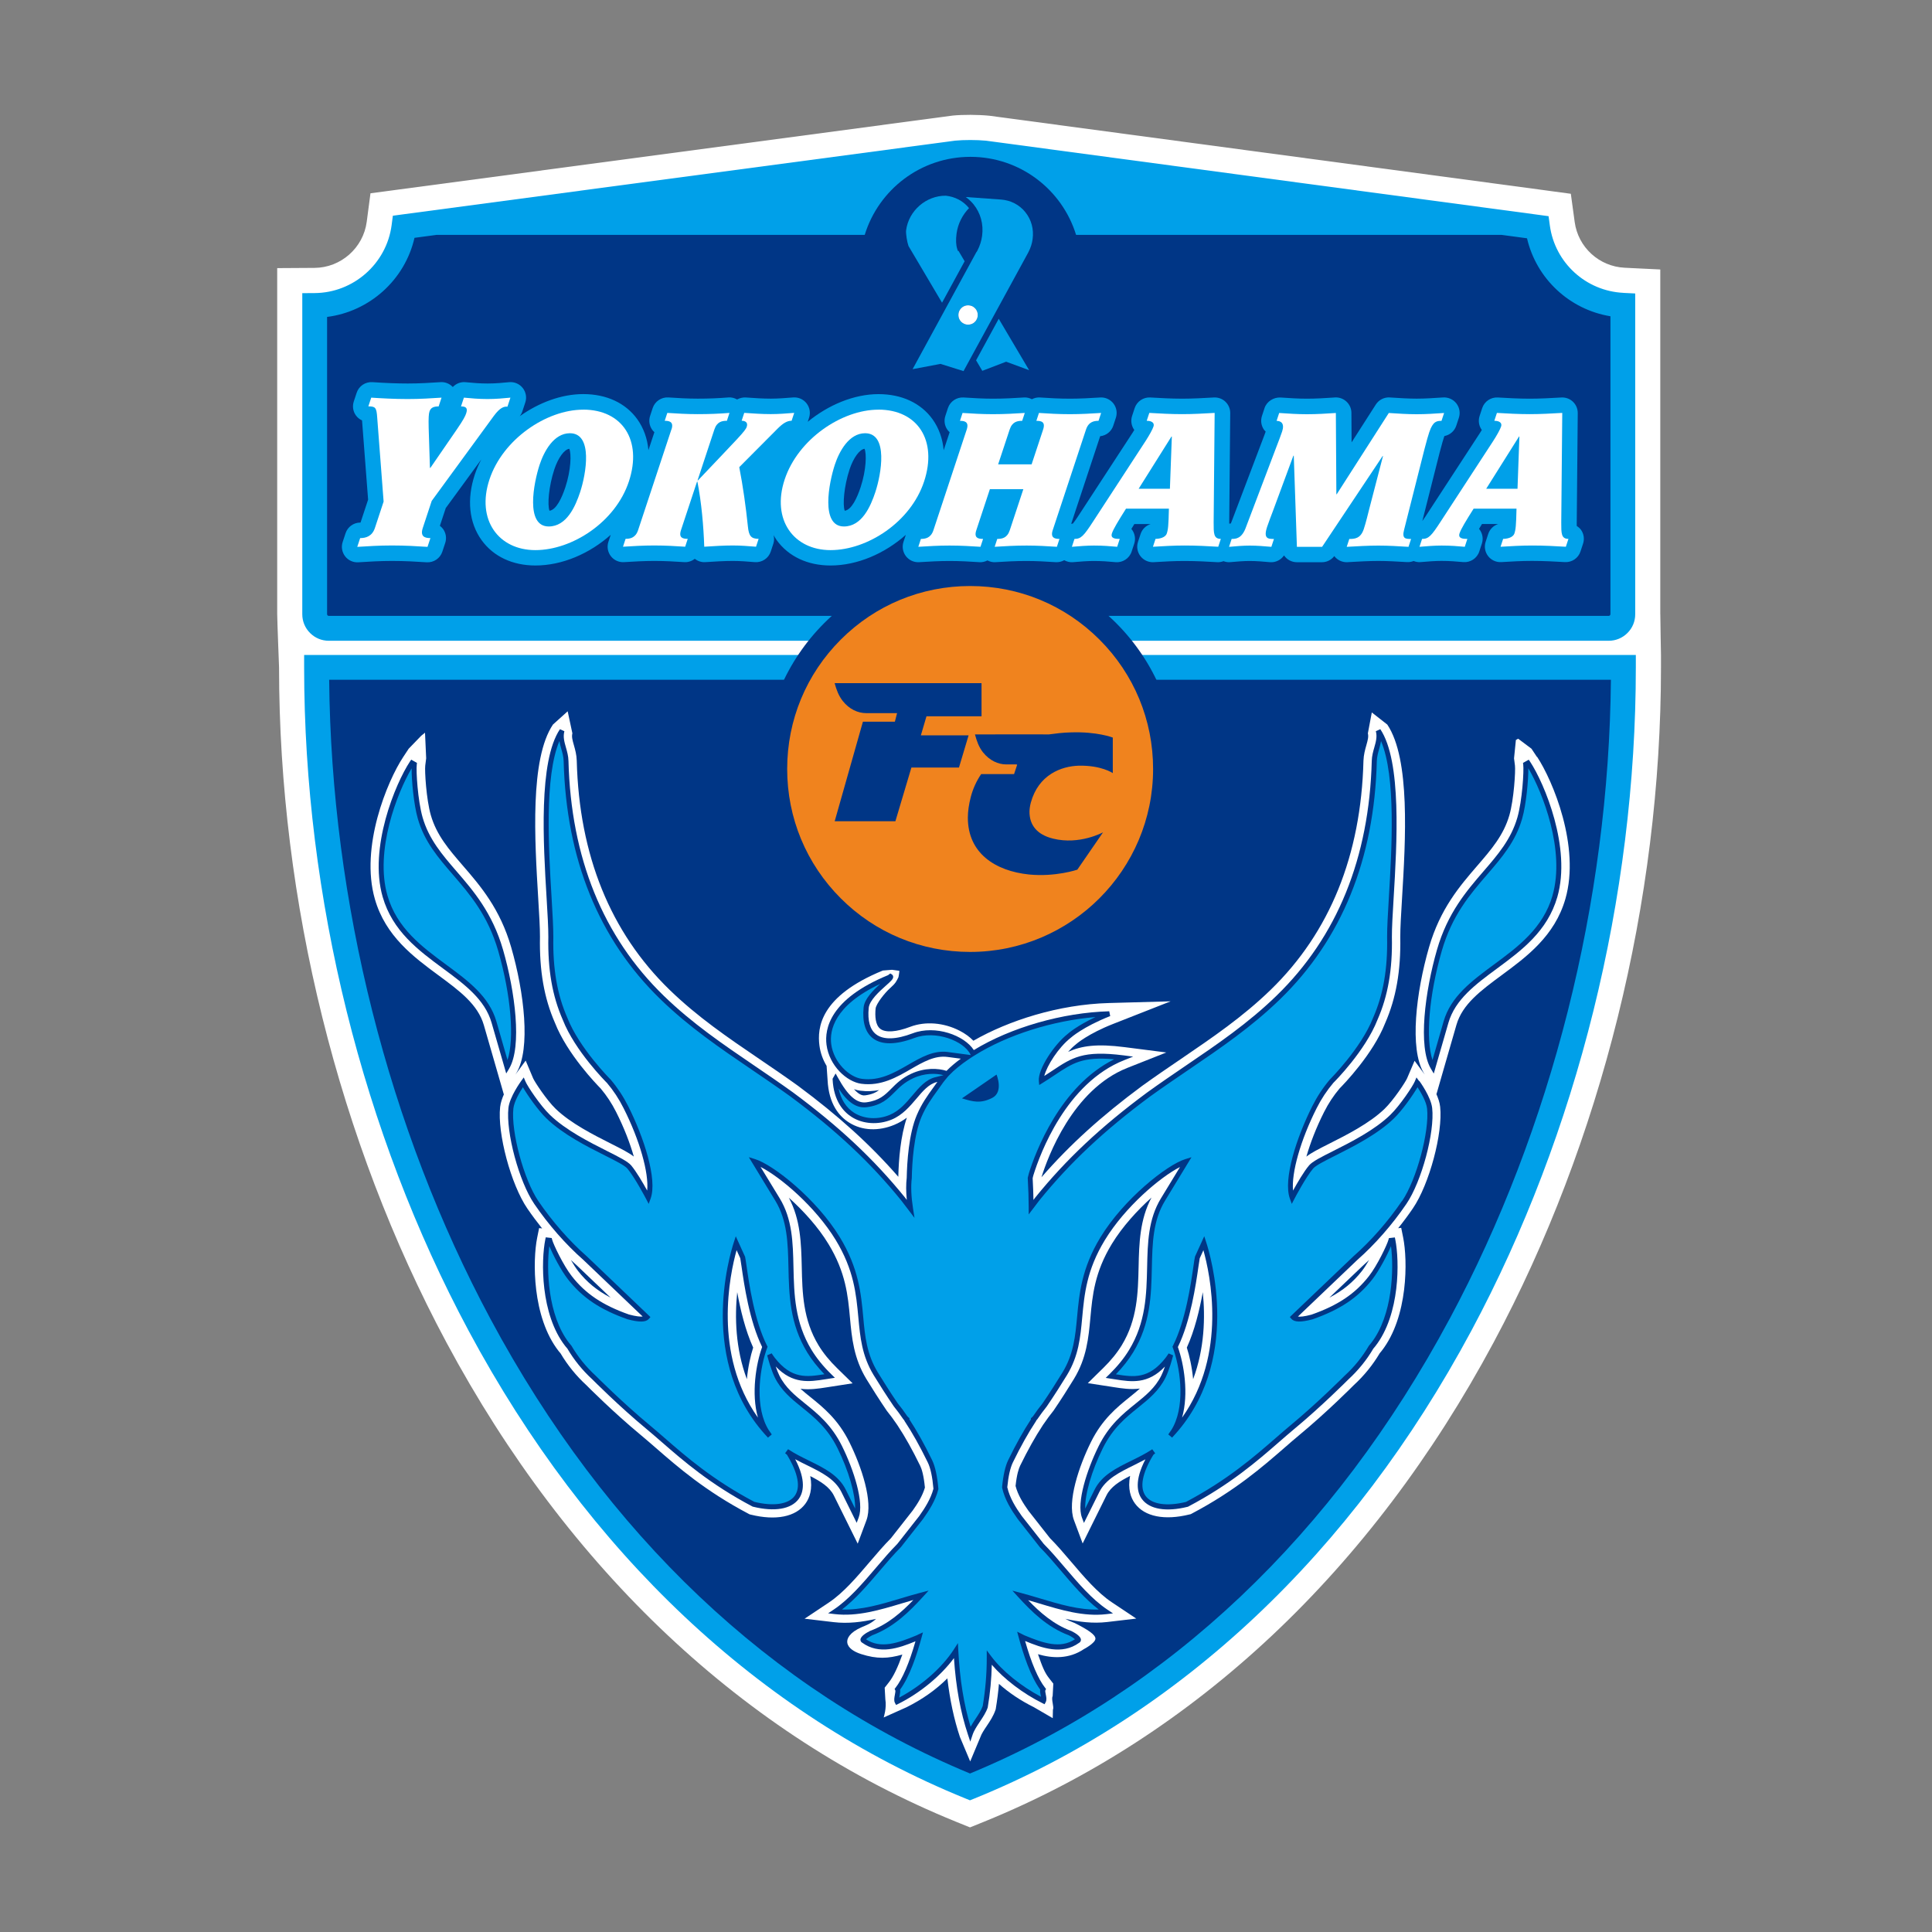 <?xml version="1.0" encoding="UTF-8"?>
<svg id="_レイヤー_1" data-name="レイヤー_1" xmlns="http://www.w3.org/2000/svg" version="1.1" viewBox="0 0 500 500">
  <rect x="0" y="0" width="500" height="500" fill="#808080" stroke="none"/>
  <!-- Generator: Adobe Illustrator 29.7.1, SVG Export Plug-In . SVG Version: 2.1.1 Build 8)  -->
  <defs>
    <style>
      .st0 {
        fill: #fff;
      }

      .st1 {
        fill: #003686;
      }

      .st2 {
        fill: #00a0e9;
      }

      .st3 {
        fill: #f0831e;
      }
    </style>
  </defs>
  <path class="st0" d="M429.68,158.96v-89.22l-6.18-.3s-3.05-.15-3.05-.15c-6.59-.32-12.03-5.29-12.92-11.82,0,0-.33-2.42-.33-2.42l-.67-4.9-4.9-.66-2.42-.33s-143.18-19.21-143.18-19.21c-2.94-.29-6.82-.3-9.47-.04q-.19.02-143.31,19.13s-2.44.33-2.44.33l-4.93.66-.65,4.93-.32,2.44c-.89,6.76-6.7,11.89-13.52,11.93,0,0-3.19.02-3.19.02l-6.46.04v89.57c0,1.4.48,13.75.48,13.75,0,60.56,15.39,122.62,43.34,174.76,31.56,58.88,77.15,101.75,131.82,123.98,0,0,1.21.49,1.21.49l2.45.99,2.45-.99,1.21-.49c54.67-22.23,100.25-65.1,131.82-123.98,27.95-52.13,43.34-114.2,43.34-174.76v-3.21s-.17-9.14-.17-10.54Z"/>
  <g>
    <g>
      <g>
        <path class="st2" d="M420.15,169.5H78.71v3.21c0,59.51,15.12,120.48,42.57,171.69,30.84,57.53,75.29,99.38,128.54,121.03l1.21.49,1.21-.49c53.25-21.65,97.7-63.5,128.54-121.03,27.45-51.21,42.57-112.18,42.57-171.69v-3.21h-3.21Z"/>
        <path class="st1" d="M375.13,341.37c-29.89,55.75-72.78,96.39-124.09,117.61-51.31-21.22-94.21-61.86-124.09-117.61-26.47-49.37-41.23-108-41.76-165.45h331.71c-.53,57.45-15.29,116.08-41.76,165.45Z"/>
      </g>
      <g>
        <path class="st0" d="M397.77,195.91l-1.43-2.15-3.44-2.58-.59.33-.48,4.75.24,1.88c.17,1.33-.27,8.75-1.44,12.82-1.5,5.2-4.66,8.86-8.32,13.1-4.5,5.22-9.61,11.13-12.49,21.13-3.36,11.65-5.08,26.21-1.37,32.46l.27.45c-.73-.99-2.63-3.58-2.63-3.57l-1.93,4.52c-.4.95-3.53,5.69-5.84,7.92-3.89,3.76-9.87,6.77-14.23,8.97-2.93,1.47-4.8,2.44-6,3.39.99-3.45,2.51-7.45,4.59-11.56,1.12-2.22,2.43-4.21,3.99-6.06,1-1.01,8.66-8.89,11.8-16.91,2.84-6.47,4.08-13.57,3.92-22.31-.01-2.31.2-5.84.45-9.93.92-15.24,2.17-36.11-3.81-45.04l-4.01-3.14-1.02,5.42c.22.83,0,1.66-.39,3.06-.33,1.16-.7,2.48-.75,4.03-.63,24.48-8.71,44.42-24.01,59.27-7.22,7.01-15.01,12.3-23.24,17.91-3.26,2.21-6.63,4.51-10.02,6.95-10.52,7.79-18.72,15.22-26.06,23.65,0,0,0,0,0,0,1.63-5.22,8.05-22.69,22.2-28.29l10.11-4-10.78-1.38c-7.18-.92-11.12-.37-14.64,1.22.64-.72,1.32-1.39,2.02-1.94,0,0,.07-.05.08-.07l.07-.06s2.94-2.59,9.51-5.17l14.86-5.84-15.96.44c-13.05.36-26,4.54-35.09,9.76-.95-.98-2.14-1.86-3.54-2.58-4.12-2.13-8.91-2.51-12.82-1.02-3.57,1.36-6.38,1.55-7.72.53-1.33-1.01-1.4-3.4-1.23-5.23.12-1.27,2.45-4.15,3.67-5.23,1.62-1.45,1.68-1.81,2.25-2.92,0,0,.29-1.55.22-1.65l-1.89-.26-2.37.19c-16.29,6.65-17.01,14.85-16.41,19.44.25,1.91.91,3.68,1.85,5.24l.25,3.6c.3,6.4,3.1,9.5,5.56,11.06,3.41,2.16,7.71,2.26,11.72.59,1.23-.51,2.29-1.14,3.24-1.85-1.62,4.74-2.11,10.78-2.21,15.3-7.29-8.36-15.47-15.77-25.98-23.56-3.37-2.43-6.74-4.72-9.99-6.93-8.24-5.6-16.02-10.9-23.24-17.91-15.3-14.85-23.38-34.8-24.01-59.27-.04-1.55-.41-2.87-.74-4.03-.4-1.39-.61-2.22-.39-3.06l-1.22-5.71-3.81,3.43c-5.99,8.93-4.73,29.8-3.81,45.03.25,4.09.46,7.63.45,9.9-.17,8.78,1.08,15.88,3.87,22.25,3.18,8.12,10.84,16,11.84,17.01,1.56,1.85,2.87,3.84,3.99,6.06,2.08,4.11,3.61,8.12,4.59,11.56-1.2-.95-3.07-1.91-6-3.39-4.36-2.2-10.34-5.21-14.23-8.97-2.31-2.23-5.44-6.97-5.84-7.92l-1.92-4.56-2.64,3.61.27-.45c3.71-6.25,1.99-20.81-1.37-32.46-2.88-10-7.98-15.91-12.49-21.13-3.66-4.24-6.82-7.9-8.32-13.1-1.17-4.07-1.61-11.49-1.44-12.82l.24-1.88-.3-6.63-.97.78-3.25,3.36-1.42,2.15c-4.08,6.16-11.23,23.27-7.33,36.79,2.77,9.61,10.03,14.97,16.44,19.7,5.48,4.04,10.21,7.54,11.76,12.91l3.37,11.68,1.79,6.22.08-.13c-.5,1.12-.9,2.3-1.03,3.42-.75,6.8,2.8,20.05,7.04,26.26,1.2,1.75,2.49,3.48,3.83,5.16l-.78-.1-.51,2.54c-1.16,5.75-1.33,20.48,5.57,29.31.15.2.32.39.5.6,1.81,3.05,4.08,5.84,6.67,8.21.28.29,7,7.05,14.15,12.96,1.21,1,2.48,2.11,3.83,3.28,5.71,4.97,12.82,11.16,23.96,17.03l.3.16.33.08c6.47,1.6,11.61.57,14.11-2.83,1.09-1.48,1.92-3.77,1.26-7.15,2.74,1.4,5.01,2.82,6.12,5.05l3.29,6.64,2.87,5.8,2.26-6.06c1.77-4.77-1.27-13.86-4.41-20.2-2.93-5.9-6.73-8.97-10.09-11.68-.91-.73-1.77-1.43-2.57-2.15,2.39.32,4.67-.04,6.72-.36l1.21-.19s5.54-.85,5.56-.86l-4.01-3.92c-1.97-1.92-3.58-3.9-4.79-5.89-4.05-6.66-4.21-13.61-4.36-20.33-.14-6.03-.31-12.24-3.34-17.89,3.68,3.3,7.53,7.49,10.26,11.99,4.47,7.34,5.03,13.34,5.56,19.14.47,5.12.96,10.41,4.26,15.82,1.32,2.17,3.47,5.55,5.28,8.2l.07.09.07.09c.76.94,1.54,1.99,2.32,3.14l.1.15.03.03.25.38c1.88,2.83,3.83,6.32,5.79,10.35.4.81.92,2.46,1.22,5.64-.64,2.18-1.92,4.2-3.16,5.93l-2.87,3.66-2.76,3.51c-1.83,1.85-3.61,3.92-5.48,6.12-3.35,3.94-6.82,8-10.54,10.49l-6.33,4.22,7.55.89c3.72.44,7.37-.03,10.94-.85-1.23,1.22-2.93,1.82-3.64,2.12-3.26,1.4-3.95,3.03-3.8,4.04.2,1.37,1.68,2.34,3.57,2.95,4.15,1.33,7,1.18,10.68.13-1.14,3.24-2.33,5.73-3.48,7.18l-1.09,1.39.17,3.02c.38,2.26-.43,4.69-.43,4.69l5.92-2.65c4.1-2.04,7.63-4.54,10.56-7.47.65,5.57,1.72,10.59,3.25,15.17l2.66,6.33,2.65-6.33c.27-.81.95-1.84,1.62-2.83.87-1.3,1.76-2.64,2.27-4.17l.07-.21.03-.22c.35-2.11.62-4.22.8-6.31,2.6,2.31,5.61,4.33,9.02,6.02l4.9,2.85.05-2.21c.36-.68-.5-2.63-.07-3.51l.17-3.22-1.09-1.39c-1.15-1.46-1.74-2.94-2.88-6.22,3.74,1.1,8.04,1.28,11.9-1.33,0,0,2.97-1.55,2.97-2.71,0-1.02-2.02-2.35-5.31-4l-.14-.07-.15-.05c-.77-.29-1.51-.63-2.22-1,3.55.8,7.16,1.26,10.84.83l7.55-.89-6.33-4.22c-3.73-2.48-7.19-6.55-10.54-10.49-1.87-2.2-3.64-4.27-5.48-6.12l-2.76-3.51s-2.87-3.66-2.78-3.54c-1.4-1.96-2.75-4.1-3.35-6.44.31-2.94.81-4.49,1.19-5.26,1.97-4.03,3.92-7.52,5.79-10.35,0,0,.1-.15.21-.33l.07-.08.1-.15c.78-1.15,1.56-2.2,2.32-3.14l.07-.09.07-.09c1.81-2.65,3.96-6.03,5.28-8.2,3.3-5.41,3.79-10.71,4.26-15.82.53-5.8,1.09-11.8,5.56-19.14,2.74-4.49,6.59-8.69,10.26-11.99-3.03,5.65-3.21,11.86-3.34,17.89-.15,6.72-.31,13.67-4.36,20.33-1.21,1.98-2.82,3.96-4.79,5.89,0,0-4.01,3.92-3.99,3.92l5.54.85,1.21.19c2.06.32,4.34.68,6.72.36-.8.72-1.66,1.42-2.57,2.15-3.36,2.71-7.16,5.78-10.09,11.68-3.14,6.34-6.18,15.43-4.41,20.2l2.26,6.06,2.87-5.8,3.29-6.64c1.11-2.24,3.38-3.65,6.12-5.05-.66,3.38.17,5.67,1.26,7.15,2.5,3.4,7.64,4.43,14.11,2.83l.33-.08.3-.16c11.14-5.87,18.25-12.06,23.96-17.03,1.35-1.17,2.62-2.29,3.83-3.28,7.15-5.92,13.87-12.68,14.05-12.87,2.69-2.46,4.95-5.25,6.76-8.3.16-.18.33-.38.5-.61,6.9-8.84,6.73-23.56,5.57-29.31l-.51-2.54-.79.1c1.35-1.68,2.64-3.41,3.83-5.16,4.23-6.21,7.78-19.47,7.04-26.26-.12-1.12-.53-2.3-1.03-3.42l.08.13,1.79-6.22,3.37-11.68c1.55-5.37,6.28-8.86,11.76-12.91,6.41-4.73,13.67-10.09,16.44-19.7,3.9-13.53-3.26-30.63-7.33-36.79ZM311.28,334.41c.65,6.4.48,14.56-2.5,22.52-.3-3.19-.96-6.08-1.63-8.17,2.03-4.45,3.31-9.84,4.13-14.34ZM352.67,327.6c.55-.48,1.1-.99,1.65-1.51-.61,1.06-1.25,2.06-1.85,2.83-2.25,2.88-4.92,5.08-8.43,6.91l8.63-8.23ZM223.93,283.47c-.4.05-1.34.17-2.92-1.59.55.19,1.09.32,1.63.39,1.75.23,3.35.12,4.88-.16-.91.67-1.94,1.14-3.58,1.36ZM158.03,335.83c-3.51-1.83-6.18-4.02-8.43-6.91-.6-.77-1.24-1.77-1.85-2.83.55.52,1.1,1.02,1.65,1.51l8.63,8.23ZM190.79,334.41c.82,4.5,2.1,9.89,4.13,14.34-.67,2.09-1.33,4.99-1.63,8.18-2.98-7.96-3.15-16.12-2.5-22.52Z"/>
        <g>
          <path class="st1" d="M367.25,279.76l-.67-.92-.44,1.05c-.5,1.19-3.8,6.19-6.33,8.64-4.12,3.99-10.27,7.08-14.76,9.34-3.13,1.57-5.39,2.71-6.24,3.71-1.37,1.6-3.14,4.67-4.17,6.54-.45-4.57,1.92-13.04,6.11-21.33,1.21-2.4,2.63-4.54,4.32-6.55.3-.29,8.26-8.25,11.43-16.34,2.7-6.15,3.89-12.96,3.72-21.42-.01-2.37.2-5.94.45-10.07.85-14.09,2.13-35.38-3.45-43.7l-1.15.52c.38,1.44.02,2.72-.4,4.2-.31,1.09-.63,2.21-.66,3.5-.65,25.06-8.94,45.51-24.66,60.77-7.36,7.14-15.22,12.49-23.54,18.14-3.24,2.21-6.6,4.49-9.94,6.9-11.98,8.87-20.9,17.24-28.92,27.15,0,0-.25.32-.49.65-.03-1.63-.1-3.46-.21-5.61.07-.35.14-.64.23-.91,1.7-5.45,8.43-23.7,23.46-29.65l2.32-.92-2.47-.32c-10.49-1.34-13.34.56-18.5,4-.62.41-1.31.86-2.03,1.33.68-2.68,3.67-7.38,6.86-9.89.07-.06,3.17-2.84,10.2-5.61l-.25-1.24c-12.07.33-25.43,4.17-35.05,10.04-2.44-3.82-9.96-6.57-15.81-4.34-4.29,1.63-7.56,1.73-9.46.28-1.6-1.21-2.25-3.52-1.93-6.84.19-1.98,2.77-4.28,4.47-5.8,1.32-1.17,1.92-1.71,1.86-2.31-.02-.25-.16-.47-.38-.6l-.37-.22-.34.26-.23.18c-15.08,6.19-16.46,13.93-15.93,18.01.7,5.43,5.23,9.6,9.02,10.1,5.08.67,9.18-1.7,12.79-3.79,3.19-1.84,6.21-3.59,9.51-3.15,0,0,1.94.25,3.44.45-1.43,1.04-2.66,2.09-3.7,3.15-2.15-.69-5.66-.88-9.16.76-2.44,1.14-3.87,2.57-5.13,3.84-1.65,1.66-3.08,3.09-6.46,3.54-2.48.33-4.76-1.66-7.4-6.46l-.55-1-.57.98-.12.21-.09.16v.19c.28,5.62,2.84,8.39,4.94,9.72,2.92,1.85,6.89,2.1,10.36.66,2.79-1.16,4.7-3.42,6.39-5.41,1.64-1.94,3.18-3.77,5.25-4.29,0,0,.08-.02.18-.05-.41.57-.95,1.32-.95,1.32-1.67,2.31-3.12,4.31-4.37,7.24-2.1,4.9-2.54,12.28-2.62,16.26-.2,1.68-.19,3.6.02,5.72l-.48-.62c-8.04-9.92-16.96-18.29-28.93-27.16-3.35-2.41-6.71-4.7-9.95-6.9-8.32-5.66-16.18-11-23.54-18.14-15.72-15.26-24.02-35.7-24.66-60.77-.03-1.28-.35-2.41-.66-3.5-.42-1.48-.78-2.75-.4-4.2l-1.15-.52c-5.58,8.32-4.3,29.61-3.45,43.7.25,4.13.46,7.7.45,10.07-.16,8.44,1.02,15.26,3.73,21.43,3.16,8.06,11.12,16.02,11.46,16.36,1.66,1.96,3.07,4.1,4.28,6.51,4.19,8.29,6.57,16.76,6.11,21.33-1.03-1.87-2.81-4.94-4.17-6.54-.86-1-3.12-2.14-6.24-3.71-4.49-2.26-10.63-5.35-14.76-9.34-2.53-2.45-5.83-7.44-6.33-8.64l-.44-1.05-.67.92c-.12.17-2.98,4.1-3.3,6.98-.69,6.28,2.74,19.04,6.67,24.81,3.65,5.36,8.17,10.52,12.72,14.51-.02-.02,12.3,11.74,15.35,14.65-.57.07-1.62,0-3.56-.52-6.8-2.4-11.24-5.37-14.8-9.94-2.17-2.78-4.74-8.18-5.07-9.43l-.11-.42-.43-.05-.52-.06-.59-.07-.12.58c-1.1,5.43-1.28,19.31,5.16,27.56.17.22.35.42.52.62l.03.03c1.72,2.94,3.9,5.63,6.48,7.99.05.05,6.9,6.95,13.97,12.8,1.23,1.02,2.52,2.14,3.88,3.32,5.63,4.9,12.63,11,23.55,16.75l.07.04.08.02c5.58,1.38,9.9.65,11.85-2.01,1.22-1.67,1.95-4.77-.91-10.27,1,.54,2.01,1.05,3.01,1.53,3.74,1.84,7.27,3.58,8.95,6.96l3.29,6.64.66,1.33.52-1.39c1.43-3.84-1.24-12.27-4.32-18.48-2.71-5.48-6.33-8.39-9.51-10.96-2.64-2.13-5.14-4.14-6.71-7.31-.3-.61-.62-1.41-.94-2.33,4.41,4.63,8.68,3.97,12.82,3.32l1.23-.19,1.27-.2s-.92-.9-.92-.9c-2.1-2.05-3.82-4.17-5.12-6.31-4.35-7.15-4.52-14.4-4.68-21.4-.14-6.4-.28-12.44-3.58-17.86l-4.94-8.1c5.15,2.62,14.21,10.31,19.44,18.89,4.73,7.77,5.31,14.02,5.87,20.07.47,5.1.92,9.91,3.95,14.9,1.31,2.15,3.43,5.49,5.22,8.1.83,1.03,1.65,2.13,2.46,3.33l.02.03.03.03c.08.1.15.17.22.24v.08s.12.19.12.19c1.93,2.91,3.93,6.48,5.94,10.6.72,1.47,1.21,3.77,1.47,6.83-.7,2.65-2.25,5.06-3.68,7.07.02-.03-2.84,3.61-2.84,3.61l-2.83,3.6c-1.81,1.82-3.59,3.9-5.47,6.11-3.45,4.05-7.01,8.23-10.99,10.88l-1.45.97,1.73.2c5.84.69,11.71-1.08,17.38-2.78.97-.29,1.96-.58,2.95-.87-3,3.13-6.56,6.29-11.15,7.98h-.03s-.03.03-.03.03c-.93.46-2.48,1.37-2.48,2.28,0,.35.2.65.54.82l-.09-.06c4.42,3.21,9.53,1.4,13.79-.36-1.6,5.6-3.37,9.75-5.15,12.01l-.25.32.18.36c.08.16-.04.79-.11,1.16-.14.74-.29,1.5.02,2.08l.29.55.56-.28c5.64-2.8,11-7.24,14.42-11.85.51,7.51,1.69,14.01,3.62,19.79l.61,1.83.61-1.83c.36-1.08,1.13-2.23,1.87-3.34.79-1.18,1.6-2.4,2.02-3.65l.02-.05v-.05c.63-3.7.96-7.39,1.04-10.98,3.21,3.73,8.07,7.44,13.1,9.94l.56.28.29-.55c.31-.59.16-1.3.02-1.99-.07-.34-.19-.9-.11-1.05l.18-.36-.25-.32c-1.79-2.27-3.57-6.45-5.17-12.1,4.3,1.78,9.51,3.72,14.01.45l-.09.06c.34-.17.53-.47.53-.82,0-.9-1.55-1.81-2.48-2.27l-.03-.02h-.03c-4.58-1.7-8.13-4.85-11.13-7.97.96.28,1.92.56,2.86.85,5.67,1.71,11.54,3.47,17.38,2.78l1.73-.2-1.45-.97c-3.98-2.65-7.54-6.84-10.99-10.88-1.88-2.21-3.65-4.29-5.47-6.11l-2.83-3.6-2.86-3.63c-1.57-2.2-3.12-4.65-3.76-7.46.27-2.84.76-5,1.44-6.41,2.01-4.12,4-7.68,5.93-10.6l.12-.19v-.08c.06-.07.13-.14.22-.24l.03-.03.02-.03c.82-1.2,1.64-2.31,2.43-3.29,1.83-2.67,3.95-6,5.25-8.14,3.04-4.99,3.48-9.8,3.95-14.9.56-6.05,1.14-12.3,5.87-20.07,5.23-8.58,14.28-16.27,19.44-18.89l-4.93,8.1c-3.3,5.42-3.44,11.46-3.58,17.86-.16,7.01-.32,14.25-4.68,21.4-1.3,2.14-3.03,4.26-5.12,6.31l-.92.9s1.28.2,1.28.2l1.23.19c4.14.65,8.41,1.31,12.82-3.32-.31.92-.64,1.72-.94,2.33-1.57,3.17-4.06,5.18-6.71,7.31-3.19,2.57-6.8,5.48-9.51,10.96-3.08,6.21-5.75,14.65-4.32,18.48l.52,1.39.66-1.33,3.3-6.64c1.68-3.38,5.21-5.12,8.95-6.96.99-.49,2-1,3-1.53-2.86,5.5-2.14,8.61-.91,10.27,1.95,2.66,6.27,3.4,11.85,2.01l.08-.02.07-.04c10.92-5.75,17.92-11.85,23.55-16.75,1.36-1.18,2.64-2.3,3.87-3.32,7.07-5.85,13.93-12.75,14-12.82,2.56-2.35,4.74-5.03,6.46-7.97l.05-.06c.16-.19.33-.38.49-.59,6.44-8.25,6.25-22.13,5.16-27.56l-.12-.58-.59.07-.52.06-.43.05-.11.42c-.33,1.25-2.9,6.66-5.07,9.43-3.56,4.56-8,7.54-14.85,9.95-1.91.51-2.94.58-3.51.5l15.37-14.66c4.53-3.98,9.05-9.13,12.7-14.5,3.94-5.78,7.37-18.53,6.67-24.81-.32-2.88-3.18-6.81-3.3-6.98ZM196.15,366.87c-11.7-16.46-7.27-37.06-5.52-43.33l.95,2.09c.08.39.19,1.16.33,2.13.66,4.62,2.04,14.16,5.33,20.84-1.56,4.34-2.86,12.05-1.09,18.26ZM305.92,366.87c1.77-6.21.47-13.92-1.09-18.26,3.29-6.68,4.67-16.23,5.33-20.84.14-.97.25-1.74.33-2.13l.95-2.09c1.76,6.27,6.19,26.87-5.52,43.33Z"/>
          <path class="st1" d="M395.97,197.1l-.33-.49-.52.29-.59.33-.38.21.06.43c.21,1.65-.26,9.33-1.51,13.69-1.63,5.66-5.09,9.67-8.76,13.92-4.36,5.05-9.3,10.77-12.05,20.31-3.12,10.84-4.95,25.1-1.59,30.77l.76,1.28.41-1.43,3.37-11.68c1.75-6.08,7-9.95,12.55-14.05,6.43-4.75,13.08-9.66,15.65-18.56,3.65-12.68-3.32-29.35-7.06-35.01Z"/>
          <path class="st1" d="M130.18,245.78c-2.75-9.54-7.69-15.27-12.05-20.31-3.67-4.25-7.13-8.26-8.76-13.92-1.25-4.35-1.72-12.03-1.51-13.69l.05-.43-.38-.21-.59-.33-.52-.29-.33.49c-3.74,5.66-10.71,22.33-7.06,35.01,2.57,8.9,9.22,13.81,15.65,18.56,5.55,4.1,10.8,7.97,12.55,14.05l3.37,11.68.41,1.43.76-1.28c3.37-5.67,1.54-19.92-1.59-30.77Z"/>
        </g>
        <path class="st2" d="M401.8,231.75c-2.45,8.48-8.92,13.26-15.18,17.88-5.73,4.23-11.15,8.23-13.02,14.72l-2.87,9.98c-1.82-5.41-.92-16.7,2.39-28.2,2.67-9.27,7.3-14.64,11.78-19.83,3.76-4.36,7.31-8.47,9.02-14.4,1.08-3.74,1.64-10.1,1.61-13.07,3.73,6.28,9.59,21.35,6.26,32.91ZM128.47,264.36c-1.87-6.5-7.29-10.49-13.02-14.72-6.26-4.62-12.73-9.4-15.18-17.88-3.33-11.57,2.53-26.64,6.26-32.92-.03,2.97.53,9.33,1.61,13.07,1.71,5.93,5.26,10.04,9.02,14.4,4.48,5.19,9.11,10.56,11.79,19.83,3.31,11.5,4.21,22.79,2.39,28.2l-2.87-9.98ZM245.34,272.26c-3.73-.49-6.93,1.36-10.32,3.31-3.61,2.08-7.34,4.24-11.98,3.63-3.25-.43-7.3-4.23-7.92-8.99-.45-3.48.7-9.95,12.69-15.58-1.81,1.63-4.1,3.88-4.31,6.12-.36,3.8.46,6.48,2.43,7.98,2.27,1.73,5.97,1.69,10.7-.1,5.42-2.06,12.79.68,14.55,4.31l.05.11-.81-.11-5.08-.67ZM242.05,278.78c-2.46.63-4.14,2.61-5.91,4.71-1.67,1.97-3.39,4.01-5.9,5.05-3.1,1.29-6.62,1.07-9.19-.55-2.07-1.32-3.43-3.46-4.02-6.26,2.41,3.64,4.71,5.15,7.3,4.81,3.81-.51,5.45-2.16,7.2-3.9,1.24-1.25,2.53-2.53,4.77-3.58,2.97-1.39,5.94-1.33,7.87-.81-.08.02-.15.04-.15.04l-1.97.5ZM362.82,310.82c-3.59,5.28-8.03,10.34-12.51,14.27-.02.02-16.06,15.33-16.06,15.33l-.44.43.4.46c.78.9,2.48.93,5.5.12,7.14-2.51,11.76-5.61,15.48-10.38,1.75-2.24,3.83-6.25,4.8-8.55.77,5.84.45,17.9-5.14,25.07-.14.18-.29.36-.45.54l-.08.1-.04.04s-.03.05-.03.05c-1.66,2.85-3.77,5.46-6.28,7.75-.09.09-6.9,6.95-13.92,12.76-1.24,1.03-2.53,2.15-3.9,3.34-5.56,4.85-12.49,10.87-23.23,16.55-4.94,1.21-8.84.63-10.43-1.54-1.6-2.19-.91-5.87,1.99-10.65.08-.07.17-.13.24-.2.08-.07.16-.13.24-.2l-.76-1.04c-1.71,1.14-3.59,2.06-5.4,2.95-3.94,1.94-7.67,3.77-9.54,7.54,0,0-1.44,2.9-2.41,4.86-.11-3.58,1.64-9.75,4.56-15.63,2.59-5.22,5.93-7.92,9.17-10.53,2.75-2.22,5.35-4.32,7.05-7.74.98-1.97,1.76-4.9,1.97-5.75l-1.16-.51c-.25.38-.51.78-.79,1.14-4.39,5.61-8.31,4.99-12.85,4.27h-.01c1.78-1.85,3.28-3.74,4.45-5.66,4.53-7.44,4.7-14.87,4.86-22.04.14-6.22.27-12.09,3.4-17.22l5.97-9.81.88-1.45-1.62.5c-4.73,1.47-15.88,10.28-21.93,20.21-4.89,8.02-5.5,14.71-6.05,20.62-.46,4.95-.89,9.62-3.77,14.35-1.29,2.12-3.4,5.44-5.18,8.04-.78.95-1.61,2.07-2.44,3.29-.15.16-.26.28-.32.33l-.26.22.03.28c-1.92,2.93-3.91,6.47-5.89,10.55-.76,1.56-1.29,3.91-1.58,6.96v.1s.01.1.01.1c.68,3.09,2.41,5.8,4.01,8.05.02.03,2.87,3.65,2.87,3.65l2.85,3.63.02.03s.02.02.02.02c1.79,1.79,3.56,3.86,5.43,6.06,3.08,3.62,6.26,7.35,9.79,10.06-5.02.17-10.14-1.36-15.11-2.85-1.67-.5-3.4-1.02-5.11-1.47l-2.11-.56,1.47,1.61c3.4,3.71,7.49,7.84,13.13,9.94.66.33,1.27.74,1.59,1.02-3.76,2.52-8.16,1.04-13.1-1.02-.12-.05-.24-.11-.36-.18-.07-.04-.15-.08-.23-.12l-1.27-.63.37,1.37c1.19,4.42,3.11,10.29,5.59,13.61-.08.46.02.98.13,1.48.02.11.05.25.08.38-5.15-2.72-10.03-6.66-12.88-10.46l-1.16-1.55v1.93c.01,4.05-.34,8.25-1.04,12.47-.37,1.07-1.12,2.21-1.85,3.31-.45.68-.9,1.37-1.29,2.07-1.74-5.74-2.79-12.2-3.18-19.68l-.1-1.98-1.08,1.67c-3.03,4.7-8.38,9.39-14.11,12.43.03-.18.06-.35.09-.49.11-.56.21-1.1.13-1.57,2.46-3.3,4.38-9.12,5.56-13.5l.36-1.32-1.24.57c-.08.04-.15.07-.21.11-.06.03-.12.06-.17.08-4.95,2.06-9.36,3.55-13.12,1.03.31-.28.93-.69,1.58-1.02,5.64-2.1,9.75-6.24,13.15-9.96l1.47-1.61-2.11.55c-1.73.45-3.49.98-5.19,1.49-4.97,1.5-10.09,3.02-15.11,2.85,3.53-2.72,6.71-6.44,9.79-10.06,1.87-2.2,3.64-4.27,5.43-6.06l.03-.03s.02-.03.02-.03l2.85-3.63,2.85-3.62c1.54-2.16,3.2-4.72,3.94-7.62l.03-.1v-.11c-.28-3.28-.83-5.77-1.62-7.41-1.99-4.08-3.97-7.62-5.89-10.55l.03-.28-.26-.22s-.14-.13-.32-.33c-.82-1.21-1.65-2.33-2.47-3.33-1.75-2.55-3.85-5.87-5.15-8-2.88-4.74-3.32-9.41-3.77-14.35-.54-5.9-1.16-12.59-6.05-20.62-6.05-9.93-17.2-18.74-21.93-20.21l-1.62-.5.88,1.45,5.97,9.81c3.12,5.13,3.26,11,3.4,17.22.16,7.18.33,14.6,4.86,22.04,1.16,1.91,2.67,3.81,4.45,5.65h-.01c-4.54.72-8.47,1.33-12.85-4.27-.28-.35-.54-.76-.79-1.14l-1.16.51c.22.85,1,3.79,1.97,5.75,1.7,3.42,4.3,5.52,7.05,7.74,3.23,2.61,6.58,5.31,9.17,10.53,2.92,5.88,4.67,12.05,4.56,15.63l-2.41-4.86c-1.87-3.77-5.59-5.6-9.54-7.54-1.81-.89-3.69-1.81-5.4-2.95l-.76,1.04c.08.06.16.13.24.2.08.06.16.13.24.2,2.9,4.78,3.59,8.47,1.99,10.65-1.6,2.18-5.5,2.75-10.43,1.54-10.74-5.67-17.67-11.7-23.23-16.54-1.37-1.19-2.66-2.31-3.9-3.34-7.02-5.81-13.83-12.66-13.9-12.73-2.53-2.32-4.64-4.93-6.3-7.78l-.03-.05-.04-.04-.05-.06c-.17-.19-.33-.38-.48-.57-5.59-7.17-5.91-19.23-5.14-25.07.97,2.3,3.05,6.31,4.8,8.55,3.73,4.77,8.34,7.87,15.43,10.37,3.06.83,4.76.79,5.54-.1l.4-.46-.44-.43-16.04-15.31c-4.49-3.94-8.93-9.01-12.53-14.29-3.73-5.48-7.11-18.01-6.46-23.95.2-1.81,1.64-4.23,2.47-5.5,1.2,2.09,3.96,6.01,6.1,8.07,4.26,4.12,10.51,7.27,15.07,9.56,2.77,1.39,5.16,2.6,5.85,3.4,1.9,2.23,4.82,7.79,4.85,7.85l.68,1.3.5-1.38c1.8-4.98-1.77-15.92-5.84-23.97-1.26-2.49-2.73-4.72-4.49-6.8-.12-.12-8.14-8.15-11.21-15.98-2.64-6.02-3.79-12.66-3.64-20.93.01-2.43-.2-6.01-.45-10.17-.77-12.72-1.87-31.35,2.02-40.55.12.68.29,1.34.48,1.99.29,1.01.59,2.06.62,3.18.66,25.41,9.08,46.16,25.05,61.65,7.44,7.22,15.34,12.59,23.71,18.28,3.24,2.2,6.59,4.48,9.92,6.88,11.87,8.8,20.72,17.1,28.68,26.91-.01-.01.94,1.23.94,1.23l.97,1.27,1.53,2.01s-.39-2.5-.39-2.5c-.47-3-.57-5.63-.31-7.81v-.03s0-.03,0-.03c.08-3.88.51-11.08,2.52-15.78,1.2-2.8,2.61-4.74,4.24-6.99l1.4-1.96c.12-.17.27-.35.42-.53l.21-.25.57-.69h0s.29-.31.29-.31c1.34-1.41,3.07-2.82,5.14-4.21l.79-.53h0s.61-.38.61-.38c8.54-5.36,20.27-9.05,31.35-9.97-4.9,2.3-7.09,4.27-7.2,4.37-3.49,2.74-7.76,9.17-7.46,12.2l.1,1.02.87-.54c1.2-.74,2.26-1.45,3.2-2.08,4.65-3.1,7.2-4.77,15.33-4.04-14.04,6.95-20.41,24.15-22.07,29.48-.1.33-.19.68-.28,1.11l-.02.08v.08c.16,3.03.24,5.41.24,7.5v1.9s1.15-1.51,1.15-1.51l.57-.75,1.04-1.37c7.94-9.8,16.79-18.1,28.67-26.9,3.32-2.39,6.67-4.67,9.91-6.87,8.37-5.69,16.27-11.06,23.71-18.28,15.97-15.5,24.4-36.24,25.05-61.65.03-1.12.33-2.17.61-3.18.18-.65.36-1.31.48-1.99,3.89,9.2,2.78,27.83,2.02,40.55-.25,4.15-.46,7.74-.45,10.16.16,8.27-.99,14.91-3.63,20.91-3.08,7.86-11.1,15.88-11.18,15.96-1.8,2.12-3.26,4.35-4.52,6.84-4.07,8.05-7.63,18.99-5.84,23.97l.5,1.38.68-1.3c.03-.06,2.94-5.62,4.85-7.85.69-.81,3.08-2.01,5.84-3.4,4.56-2.3,10.81-5.44,15.07-9.57,2.14-2.06,4.89-5.98,6.1-8.07.83,1.27,2.27,3.69,2.47,5.5.65,5.94-2.73,18.47-6.46,23.95ZM192.83,325.3v-.07s-.04-.06-.04-.06l-1.69-3.72-.68-1.5-.51,1.57c-1.03,3.13-9.52,31.16,8.84,50.54l.98-.83c-.59-.78-1.02-1.47-1.37-2.17-3.09-6.23-1.58-15.53.19-20.26l.1-.26-.13-.25c-3.29-6.51-4.66-16.09-5.32-20.7-.16-1.08-.27-1.86-.36-2.28ZM311.65,319.95l-.68,1.5-1.69,3.72-.03.06v.07c-.11.42-.22,1.2-.37,2.28-.66,4.61-2.04,14.19-5.32,20.7l-.13.25.1.26c1.77,4.73,3.28,14.03.19,20.26-.35.71-.79,1.4-1.37,2.17l.98.83c18.36-19.39,9.87-47.41,8.84-50.54l-.51-1.57ZM248.95,284.25c2.83.87,4.8,1.42,7.83-.11,3.02-1.54,1.12-6.04,1.12-6.04l-8.94,6.15Z"/>
      </g>
    </g>
    <g>
      <g>
        <path class="st2" d="M420.14,75.79c-9.72-.47-17.73-7.79-19.04-17.42l-.33-2.42-2.42-.33-143.18-19.21c-2.32-.23-5.77-.23-7.98-.01-.12.01-143.08,19.1-143.08,19.1l-2.44.33-.32,2.44c-1.31,9.96-9.87,17.52-19.93,17.58l-3.19.02v83.11c0,1.82.71,3.54,2.01,4.84,1.3,1.3,3.01,2.01,4.84,2.01h331.26c1.82,0,3.54-.71,4.84-2.01,1.3-1.29,2.01-3.01,2.01-4.84v-83.03l-3.05-.15Z"/>
        <path class="st1" d="M416.77,158.96c0,.23-.2.43-.43.43H85.08c-.14,0-.24-.07-.3-.13-.06-.06-.13-.16-.13-.3v-76.94c11.01-1.4,20.14-9.61,22.62-20.47l5.69-.76h110.83c3.59-11.69,14.47-20.2,27.35-20.2s23.76,8.5,27.35,20.2h110.12c2.82.38,5.06.68,6.58.88,2.44,10.48,11,18.44,21.59,20.18v77.11Z"/>
      </g>
      <g>
        <path class="st2" d="M409.16,137.12c-.3-.41-.68-.73-1.1-1,0-.27,0-.54,0-.8,0-.05.26-28.41.26-28.41.01-1.11-.44-2.17-1.24-2.94-.8-.77-1.89-1.16-3-1.1-2.57.15-5.49.31-8.18.31-2.83,0-5.9-.17-8.25-.31-1.82-.11-3.48,1.01-4.06,2.74l-.67,2.04c-.4,1.22-.2,2.56.56,3.61,0,0,0,0,.01.02-.14.23-.27.45-.44.71,0-.01-13.53,20.74-13.53,20.74-.27.42-.89,1.38-1.42,2.11,1.48-5.88,4.46-17.65,4.46-17.65.61-2.35.98-3.56,1.15-4.07.04-.11.07-.19.1-.27,1.41-.27,2.6-1.27,3.07-2.68l.67-2.04c.42-1.27.18-2.66-.64-3.72-.82-1.06-2.11-1.63-3.44-1.55-2.46.16-4.65.31-6.81.31s-4.39-.14-6.69-.29l-.28-.02c-1.46-.1-2.85.61-3.64,1.84l-6.26,9.78-.05-7.64c0-1.11-.47-2.16-1.28-2.91-.81-.75-1.89-1.14-2.99-1.07l-.38.03c-2.3.15-4.47.29-6.85.29s-4.45-.15-6.77-.3c-1.83-.12-3.64,1-4.21,2.73l-.67,2.04c-.4,1.22-.2,2.56.56,3.61.12.16.26.29.4.44-.13.35-.24.68-.38,1.04l-.48,1.26s-7.92,20.89-7.92,20.89c-.1.28-.17.46-.24.59-.14,0-.28.01-.41.04v-.2s.26-28.41.26-28.41c.01-1.11-.44-2.17-1.24-2.94-.8-.77-1.89-1.16-3-1.1-2.57.15-5.49.31-8.18.31-2.83,0-5.89-.17-8.25-.31-1.82-.11-3.48,1.01-4.06,2.74l-.67,2.04c-.4,1.22-.2,2.56.56,3.61,0,0,.01.01.01.02-.14.23-.27.45-.44.71,0-.01-13.53,20.74-13.53,20.74-.37.57-1.37,2.11-1.92,2.77-.15.02-.3.04-.44.07,2.03-6.13,6.61-20,7.5-22.68,1.56-.16,2.9-1.21,3.39-2.72l.67-2.04c.42-1.27.18-2.66-.63-3.71-.82-1.05-2.1-1.64-3.43-1.55-2.53.16-5.22.31-7.79.31-2.93,0-5.29-.15-7.78-.31-.75-.05-1.47.12-2.1.45-.63-.33-1.34-.5-2.07-.45-2.61.16-5.07.31-8.01.31-2.57,0-5.16-.15-7.57-.31-1.83-.12-3.5,1.01-4.08,2.74l-.67,2.04c-.4,1.22-.2,2.56.56,3.61.16.22.35.41.55.6-.39,1.17-.92,2.79-1.54,4.65-.27-2.99-1.24-5.72-2.9-8.03-3.02-4.18-7.97-6.48-13.96-6.48-6.36,0-12.98,2.79-18.32,7.16l.34-1.04c.42-1.28.18-2.68-.65-3.74-.83-1.06-2.14-1.63-3.48-1.52-1.79.14-3.81.31-5.74.31-2.16,0-4.24-.15-6.45-.3-.8-.06-1.6.14-2.3.51-.69-.38-1.46-.59-2.27-.52-2.6.21-5.05.31-7.93.31-2.57,0-5.16-.15-7.57-.31-1.83-.12-3.5,1.01-4.08,2.74l-.67,2.04c-.4,1.22-.2,2.56.56,3.61.16.22.35.41.55.6-.39,1.17-.92,2.79-1.54,4.65-.27-2.99-1.24-5.72-2.9-8.03-3.02-4.18-7.97-6.48-13.96-6.48-5.64,0-11.48,2.19-16.45,5.73.29-.36.52-.77.67-1.23l.77-2.33c.43-1.29.17-2.71-.68-3.77-.85-1.06-2.18-1.62-3.53-1.48-1.55.16-3.58.34-5.51.34-2.03,0-3.8-.15-5.75-.34-1.26-.12-2.46.37-3.29,1.25-.82-.86-1.96-1.34-3.15-1.26-2.75.18-5.47.35-8.49.35-2.66,0-5.66-.11-9.16-.35-1.83-.12-3.5,1-4.08,2.74l-.75,2.27c-.4,1.22-.2,2.57.56,3.61.41.57.96.99,1.58,1.28.21,2.8,1.3,16.99,1.57,20.51l-1.96,5.93s-.03,0-.06,0c-1.73,0-3.27,1.11-3.81,2.75l-.75,2.27c-.42,1.26-.18,2.66.63,3.71.81,1.06,2.1,1.64,3.43,1.55,2.86-.18,5.56-.35,8.73-.35,3.34,0,6.13.17,8.93.35,1.82.12,3.5-1.01,4.07-2.74l.75-2.27c.4-1.22.2-2.56-.56-3.61-.23-.32-.52-.58-.82-.82.5-1.52,1.19-3.59,1.52-4.6l9.19-12.57c-.66,1.26-1.23,2.56-1.67,3.89-2.13,6.44-1.5,12.48,1.76,17,3.05,4.22,8,6.55,13.92,6.55,6.96,0,14.04-3.09,19.49-7.94l-.6,1.81c-.42,1.27-.18,2.66.63,3.71.81,1.06,2.1,1.64,3.43,1.55,2.53-.16,5.22-.31,7.79-.31,2.93,0,5.29.15,7.78.31,1.01.07,1.97-.27,2.73-.86.77.61,1.74.93,2.72.86,2.5-.16,4.87-.31,7.13-.31,1.82,0,3.65.14,5.67.31,1.85.15,3.56-.98,4.14-2.74l.67-2.04c.24-.72.24-1.48.06-2.2.26.44.51.89.81,1.3,3.05,4.22,8,6.55,13.92,6.55,6.96,0,14.03-3.09,19.49-7.93l-.6,1.81c-.42,1.26-.18,2.66.63,3.71.82,1.06,2.1,1.64,3.43,1.55,2.53-.16,5.22-.31,7.79-.31,2.93,0,5.29.15,7.78.31.75.05,1.47-.12,2.1-.45.63.33,1.34.5,2.07.45,2.61-.16,5.07-.31,8.01-.31,2.57,0,5.15.15,7.57.31.8.05,1.56-.14,2.22-.51.68.38,1.46.58,2.25.51h0c1.91-.16,3.71-.31,5.38-.31,2.17,0,3.76.14,5.44.29l.21.02c1.85.16,3.58-.97,4.16-2.74l.67-2.04c.4-1.22.2-2.56-.56-3.61-.05-.07-.13-.13-.18-.2.25-.42.51-.85.77-1.27h4.2c-1.2.39-2.17,1.32-2.58,2.56l-.67,2.04c-.42,1.26-.18,2.65.63,3.7.81,1.05,2.09,1.64,3.42,1.56,2.78-.17,5.28-.31,7.97-.31,3.19,0,5.99.17,8.46.31.58.04,1.14-.07,1.65-.26.55.21,1.15.31,1.76.25,1.59-.14,3.39-.3,4.99-.3,1.76,0,3.61.16,5.25.31,1.48.13,2.86-.57,3.66-1.75.72,1.06,1.94,1.76,3.32,1.76h6.52c1.25,0,2.41-.6,3.17-1.59,0,0,0,.01.01.02.81,1.05,2.09,1.64,3.41,1.56l.3-.02c2.67-.15,5.19-.3,7.68-.3s4.86.15,7.39.3c.6.04,1.19-.07,1.74-.28.56.22,1.17.33,1.8.28,1.91-.16,3.71-.31,5.38-.31,2.17,0,3.76.14,5.44.29l.21.02c1.85.16,3.58-.97,4.16-2.74l.67-2.04c.4-1.22.2-2.56-.56-3.61-.05-.07-.13-.13-.18-.2.25-.42.51-.85.77-1.27h4.2c-1.2.39-2.17,1.32-2.58,2.56l-.67,2.04c-.42,1.26-.18,2.65.63,3.7.81,1.05,2.09,1.64,3.42,1.56,2.78-.17,5.28-.31,7.97-.31,3.19,0,5.99.17,8.47.31,1.82.11,3.48-1.02,4.05-2.74l.67-2.04c.4-1.22.2-2.56-.56-3.61ZM218.62,132.19c-.58-1.55-.2-6.31,1.25-10.72.99-2.99,2.59-5.17,3.87-5.32.56,1.24.46,5.47-1.01,9.93-.89,2.7-2.32,5.86-4.11,6.1ZM142.21,132.19c-.58-1.55-.2-6.31,1.25-10.72.99-2.99,2.59-5.17,3.87-5.32.56,1.24.46,5.47-1.01,9.93-.89,2.7-2.32,5.86-4.11,6.1Z"/>
        <g>
          <path class="st0" d="M96.08,102.91c2.67.18,6.02.36,9.43.36,3.18,0,6.08-.18,8.76-.36l-.75,2.27c-1.36,0-2.05.36-2.37,1.32-.2.6-.27,1.67-.21,4.25l.33,10.34h.11l6.79-9.87c1.76-2.57,2.25-3.53,2.48-4.25.48-1.44-.14-1.79-1.34-1.79l.75-2.27c1.87.18,3.86.36,6.13.36,2.05,0,4.15-.18,5.91-.36l-.77,2.33c-.89-.06-1.88.18-3.52,2.39l-16.08,22-2.31,7c-.73,2.21.49,2.63,1.97,2.63l-.75,2.27c-2.72-.18-5.68-.36-9.2-.36-3.3,0-6.14.18-8.98.36l.75-2.27c1.42,0,3.09-.42,3.82-2.63l2.25-6.82-1.66-21.77c-.17-2.57-.47-2.87-2.29-2.87l.75-2.27Z"/>
          <path class="st0" d="M150.93,106.01c10.14,0,15.35,7.94,11.82,18.61-3.48,10.51-14.68,17.75-24.2,17.75s-15.34-7.83-11.88-18.28c3.44-10.4,14.74-18.07,24.26-18.07ZM142,136.25c4.63,0,6.9-5.15,8.14-8.9,1.54-4.67,3.41-15.23-2.65-15.23-4.18,0-6.7,4.72-7.82,8.1-1.56,4.72-3.77,16.03,2.34,16.03Z"/>
          <path class="st0" d="M173.78,111.15c.67-2.04-.63-2.25-1.75-2.25l.67-2.04c2.39.16,5.09.32,7.84.32,3.06,0,5.64-.11,8.25-.32l-.67,2.04c-1.22,0-2.57.21-3.24,2.25l-4.36,13.19h.1c10.41-10.99,12.27-12.76,12.64-13.89.37-1.13-.4-1.56-1.32-1.56l.67-2.04c2.29.16,4.53.32,6.87.32,2.04,0,4.08-.16,6.06-.32l-.67,2.04c-1.12,0-2.18.59-3.63,2.04l-9.92,9.97c.98,5.04,1.69,10.13,2.24,15.39.24,2.36.79,3.16,2.77,3.16l-.67,2.04c-1.93-.16-3.97-.32-6.01-.32-2.39,0-4.89.16-7.39.32-.18-5.31-.71-11.42-1.77-16.84h-.1l-4.15,12.55c-.67,2.04.53,2.25,1.75,2.25l-.67,2.04c-2.49-.16-4.99-.32-8.04-.32-2.75,0-5.55.16-8.05.32l.67-2.04c1.12,0,2.57-.21,3.24-2.25l8.62-26.06Z"/>
          <path class="st0" d="M227.33,106.01c10.13,0,15.35,7.94,11.82,18.61-3.47,10.51-14.68,17.75-24.2,17.75s-15.34-7.83-11.88-18.28c3.44-10.4,14.74-18.07,24.26-18.07ZM218.4,136.25c4.64,0,6.9-5.15,8.14-8.9,1.54-4.67,3.41-15.23-2.65-15.23-4.18,0-6.7,4.72-7.82,8.1-1.56,4.72-3.77,16.03,2.34,16.03Z"/>
          <path class="st0" d="M238.33,139.47c1.12,0,2.57-.21,3.24-2.25l8.62-26.06c.67-2.04-.63-2.25-1.75-2.25l.67-2.04c2.39.16,5.09.32,7.84.32,3.06,0,5.66-.16,8.26-.32l-.67,2.04c-1.22,0-2.57.21-3.24,2.25l-2.98,9.01h8.66l2.98-9.01c.67-2.04-.53-2.25-1.75-2.25l.67-2.04c2.49.16,4.99.32,8.04.32,2.75,0,5.55-.16,8.05-.32l-.67,2.04c-1.12,0-2.57.21-3.24,2.25l-8.62,26.06c-.67,2.04.63,2.25,1.75,2.25l-.67,2.04c-2.39-.16-5.09-.32-7.84-.32-3.06,0-5.66.16-8.26.32l.67-2.04c1.22,0,2.57-.21,3.24-2.25l3.51-10.62h-8.66l-3.51,10.62c-.67,2.04.53,2.25,1.75,2.25l-.67,2.04c-2.49-.16-4.99-.32-8.04-.32-2.75,0-5.55.16-8.05.32l.67-2.04Z"/>
          <path class="st0" d="M278.06,139.47c1.68,0,2.37-.7,4.87-4.56l13.53-20.75c1.04-1.61,1.83-3.06,2.07-3.81.28-.86-.39-1.45-1.76-1.45l.67-2.04c2.6.16,5.65.32,8.5.32s5.6-.16,8.41-.32l-.26,28.36c0,2.79-.03,4.24,1.86,4.24l-.67,2.04c-2.7-.16-5.5-.32-8.7-.32-2.85,0-5.5.16-8.2.32l.67-2.04c.87,0,2.53-.27,2.91-1.39.34-1.02.45-1.98.55-6.43h-11.1c-2.03,3.22-3.27,5.26-3.64,6.38-.44,1.34.85,1.45,2.02,1.45l-.67,2.04c-1.83-.16-3.56-.32-6.01-.32-1.83,0-3.77.16-5.71.32l.67-2.04ZM302.77,126.49l.5-13.51h-.1l-8.49,13.51h8.1Z"/>
          <path class="st0" d="M318.76,139.47c1.02,0,2.65,0,3.74-3.16l7.93-20.91c.46-1.23.99-2.52,1.39-3.75.69-2.09-.32-2.73-1.44-2.73l.67-2.04c2.39.16,4.73.32,7.18.32,2.65,0,4.99-.16,7.49-.32l.13,21.02h.1l13.47-21.02c2.44.16,4.78.32,7.23.32s4.69-.16,7.08-.32l-.67,2.04c-1.17,0-2.21.05-3.17,2.95-.27.81-.68,2.2-1.23,4.34l-5.27,20.86c-.65,2.41.42,2.41,1.8,2.41l-.67,2.04c-2.59-.16-5.14-.32-7.79-.32s-5.4.16-8.2.32l.67-2.04c1.32,0,2.92-.05,3.75-2.57.57-1.72,1.04-3.75,1.43-5.26l3.54-13.62h-.1l-15.66,23.49h-6.52l-.81-23.59h-.1l-5.33,14.42c-.49,1.34-1.02,2.63-1.46,3.97-1.03,3.11.23,3.16,1.76,3.16l-.67,2.04c-1.83-.16-3.71-.32-5.6-.32-1.73,0-3.57.16-5.35.32l.67-2.04Z"/>
          <path class="st0" d="M368.02,139.47c1.68,0,2.37-.7,4.87-4.56l13.53-20.75c1.04-1.61,1.83-3.06,2.07-3.81.28-.86-.39-1.45-1.76-1.45l.67-2.04c2.6.16,5.65.32,8.5.32s5.6-.16,8.41-.32l-.26,28.36c0,2.79-.03,4.24,1.86,4.24l-.67,2.04c-2.7-.16-5.5-.32-8.7-.32-2.85,0-5.5.16-8.2.32l.67-2.04c.87,0,2.53-.27,2.91-1.39.34-1.02.45-1.98.55-6.43h-11.1c-2.03,3.22-3.27,5.26-3.64,6.38-.44,1.34.85,1.45,2.02,1.45l-.67,2.04c-1.83-.16-3.56-.32-6.01-.32-1.83,0-3.77.16-5.71.32l.67-2.04ZM392.73,126.49l.49-13.51h-.1l-8.49,13.51h8.1Z"/>
        </g>
      </g>
      <g>
        <path class="st1" d="M268.76,96.87l-9.43-15.93,8.23-15.08.57-1.05h-.15c.36-.9.64-1.81.77-2.75.41-3-.38-5.9-2.23-8.16-1.62-1.99-3.88-3.27-6.44-3.68-.31-.05-.63-.09-.94-.11l-4.76-.34-9.83-.7v.05c-5.74.08-10.83,4.51-11.58,10.3-.15,1.17.31,3.85.77,4.98l.19.47h.11s8.9,15.04,8.9,15.04l-8.88,16.3-.77,1.42,1.59-.3,8.44-1.59,6.19,1.94.6.19.3-.55,1.36-2.5,1.48,2.5.33.56.6-.23,6.23-2.39,7.43,2.74,2.02.74-1.1-1.85ZM235.13,63.72l-.03-.05c-.38-1.07-.72-3.25-.62-4.06.66-5.1,5.2-9,10.27-8.96,2.38.25,4.5,1.36,5.98,3.17.01.01.02.03.03.04-1.7,1.76-2.87,4.04-3.22,6.59-.22,1.61-.16,2.95.17,3.97l.17.52h.17s1.57,2.66,1.57,2.66l-5.86,10.75-8.65-14.62ZM251.64,55.18c.91,1.68,1.27,3.63,1,5.64-.14,1.03-.46,2.04-.92,3-.08.12-.15.26-.15.26l-1.06,1.95-1.33-2.24-.04-.06c-.2-.77-.23-1.82-.06-3.07.28-2.09,1.22-3.98,2.56-5.48ZM249.35,96.03l-5.77-1.81-.18-.06-.19.04-7.04,1.33,16.5-30.28h.01s.28-.45.28-.45c.62-1.2,1.02-2.47,1.2-3.78.41-3-.38-5.9-2.23-8.17-.59-.72-1.27-1.34-2.01-1.87l9.1.65c2.52.18,4.76,1.33,6.3,3.23,1.57,1.93,2.25,4.42,1.9,6.99-.15,1.14-.5,2.24-1.04,3.28l-.24.46-16.6,30.42ZM260.66,93.71l-.27-.1-.27.1-5.9,2.26-1.61-2.73,5.86-10.74,7.87,13.3-5.68-2.09Z"/>
        <g>
          <path class="st2" d="M249.64,67.6l-1.57-2.66h-.17s-.17-.52-.17-.52c-.33-1.02-.39-2.35-.17-3.97.34-2.54,1.52-4.82,3.22-6.59-.01-.01-.02-.03-.03-.04-1.48-1.82-3.6-2.92-5.98-3.17-5.07-.04-9.61,3.86-10.27,8.96-.1.81.24,2.99.62,4.06l.03.05,8.65,14.62,5.86-10.75Z"/>
          <polygon class="st2" points="252.61 93.25 254.22 95.97 260.12 93.71 260.39 93.61 260.66 93.71 266.34 95.8 258.47 82.5 252.61 93.25"/>
          <path class="st2" d="M265.33,54.87c-1.55-1.9-3.78-3.05-6.3-3.23l-9.1-.65c.74.53,1.42,1.15,2.01,1.87,1.84,2.27,2.63,5.17,2.23,8.17-.18,1.31-.58,2.58-1.2,3.78,0,0-.23.45-.28.45h-.01s-16.5,30.28-16.5,30.28l7.04-1.33.19-.04.18.06,5.77,1.81,16.6-30.42.24-.46c.54-1.04.89-2.15,1.04-3.28.35-2.58-.33-5.06-1.9-6.99ZM250.54,84.03c-1.39,0-2.51-1.12-2.51-2.51s1.12-2.51,2.51-2.51,2.51,1.12,2.51,2.51-1.12,2.51-2.51,2.51Z"/>
        </g>
        <path class="st0" d="M250.54,84.03c1.39,0,2.51-1.12,2.51-2.51s-1.12-2.51-2.51-2.51-2.51,1.12-2.51,2.51,1.12,2.51,2.51,2.51Z"/>
      </g>
    </g>
    <g>
      <path class="st1" d="M251.07,252.43c14.27,0,27.68-5.56,37.77-15.65,10.09-10.09,15.65-23.5,15.65-37.77s-5.56-27.68-15.65-37.77c-10.09-10.09-23.5-15.65-37.77-15.65-29.45,0-53.42,23.96-53.42,53.42,0,14.27,5.56,27.68,15.64,37.77,10.09,10.09,23.5,15.65,37.77,15.65Z"/>
      <path class="st3" d="M203.72,199.01c0-12.65,4.93-24.54,13.87-33.48,8.94-8.94,20.83-13.87,33.48-13.87s24.54,4.93,33.48,13.87,13.87,20.83,13.87,33.48c0,26.11-21.24,47.35-47.35,47.35-12.65,0-24.54-4.93-33.48-13.87-8.94-8.94-13.87-20.83-13.87-33.48Z"/>
      <g>
        <path class="st1" d="M239.77,185.38l-1.45,4.93h12.35l-2.49,8.33h-12.31l-4.14,13.89h-15.71l7.3-25.75h8.27l.57-2.22h-8.01c-2.12,0-4.37-1.01-6.06-3.16-1.08-1.39-1.61-2.87-2.09-4.6h38.02v8.57h-14.27Z"/>
        <path class="st1" d="M279.11,198.16c5.92-.14,8.88,1.92,8.88,1.92v-9.2s-4.04-1.58-10.87-1.34c-2.09.05-3.9.29-5.72.53,0-.05-19.08,0-19.08,0,.47,1.72.98,3.21,2.05,4.6,1.72,2.16,3.94,3.16,6.06,3.16h2.73l-.03.09h.11l-.8,2.41h-8.51c-1.27,1.85-2.17,3.92-2.68,5.88-.5,1.92-.77,3.74-.77,5.41,0,9.15,7.03,13.79,15.85,14.7,6.86.67,12.48-1.25,12.48-1.25l6.66-9.67s-6.09,3.35-12.95,1.63c-4.14-1.01-6.09-3.5-6.09-6.94,0-.72.13-1.53.34-2.35,1.99-7.28,7.91-9.43,12.35-9.58Z"/>
      </g>
    </g>
  </g>
</svg>